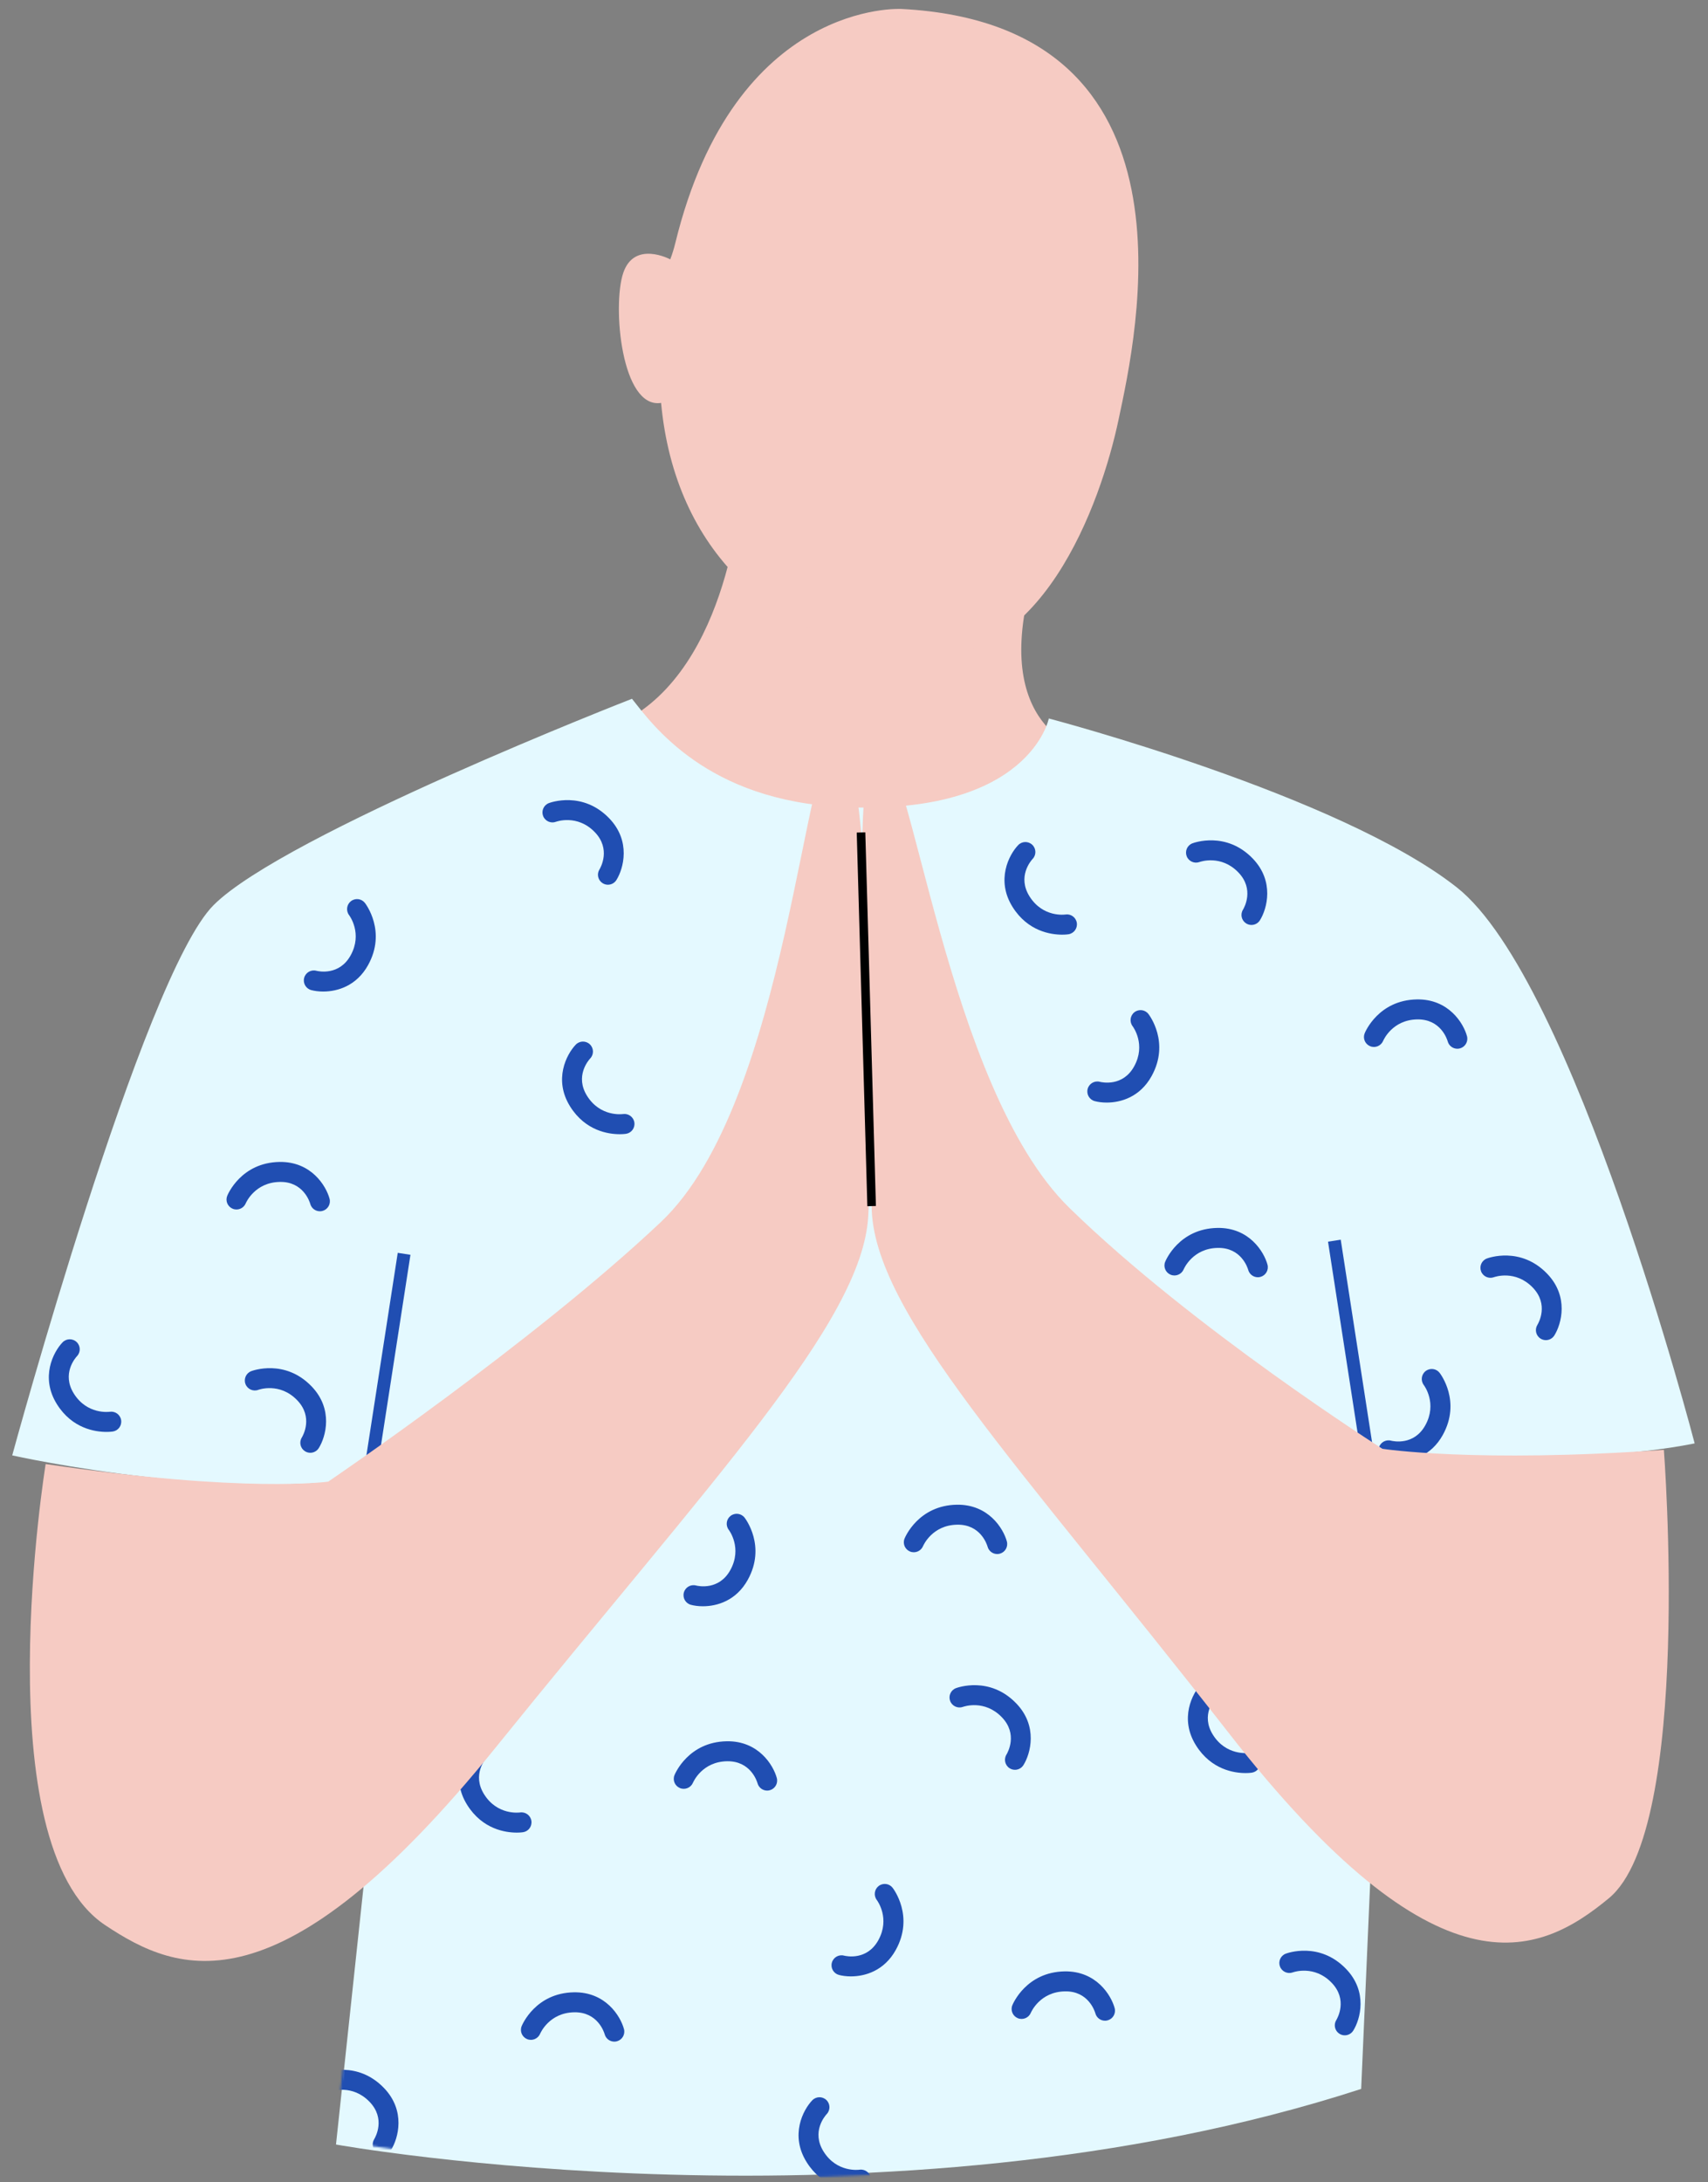 <svg viewBox="378.72 -3.945 796.89 1017.863" xmlns="http://www.w3.org/2000/svg" xmlns:xlink="http://www.w3.org/1999/xlink" xmlns:blush="http://design.blush" overflow="visible" width="796.89px" height="1017.863px"><rect x="378.72" y="-3.945" width="796.89" height="1017.863" fill="#808080" stroke="none"/><defs><path d="M93.974,96.793 C60.909,129.859 0,353.482 0,353.482 L0,353.482 C0,353.482 107.896,377.845 180.987,361.313 L180.987,361.313 L187.078,337.82 L151.061,674.939 C151.061,674.939 407.503,721.041 629.367,649.006 L629.367,649.006 L642.334,352.227 C642.334,352.227 727.333,359.431 784.961,347.905 L784.961,347.905 C784.961,347.905 728.774,131.802 674.028,88.582 L674.028,88.582 C619.283,45.362 483.635,9.766 483.635,9.766 L483.635,9.766 C483.635,9.766 474.786,55.091 387.616,51.078 L387.616,51.078 C323.951,48.147 298.756,12.626 289.15,0.575 L289.15,0.575 C289.15,0.575 127.04,63.728 93.974,96.793" id="upper-bodypalms-together-path-1"/><path d="M93.974,96.793 C60.909,129.859 0,353.482 0,353.482 L0,353.482 C0,353.482 107.896,377.845 180.987,361.313 L180.987,361.313 L187.078,337.82 L151.061,674.939 C151.061,674.939 407.503,721.041 629.367,649.006 L629.367,649.006 L642.334,352.227 C642.334,352.227 727.333,359.431 784.961,347.905 L784.961,347.905 C784.961,347.905 728.774,131.802 674.028,88.582 L674.028,88.582 C619.283,45.362 483.635,9.766 483.635,9.766 L483.635,9.766 C483.635,9.766 474.786,55.091 387.616,51.078 L387.616,51.078 C323.951,48.147 298.756,12.626 289.15,0.575 L289.15,0.575 C289.15,0.575 127.04,63.728 93.974,96.793" id="upper-bodypalms-together-path-3"/><path d="M93.974,96.793 C60.909,129.859 0,353.482 0,353.482 L0,353.482 C0,353.482 107.896,377.845 180.987,361.313 L180.987,361.313 L187.078,337.82 L151.061,674.939 C151.061,674.939 407.503,721.041 629.367,649.006 L629.367,649.006 L642.334,352.227 C642.334,352.227 727.333,359.431 784.961,347.905 L784.961,347.905 C784.961,347.905 728.774,131.802 674.028,88.582 L674.028,88.582 C619.283,45.362 483.635,9.766 483.635,9.766 L483.635,9.766 C483.635,9.766 474.786,55.091 387.616,51.078 L387.616,51.078 C323.951,48.147 298.756,12.626 289.15,0.575 L289.15,0.575 C289.15,0.575 127.04,63.728 93.974,96.793" id="upper-bodypalms-together-path-5"/><path d="M93.974,96.793 C60.909,129.859 0,353.482 0,353.482 L0,353.482 C0,353.482 107.896,377.845 180.987,361.313 L180.987,361.313 L187.078,337.82 L151.061,674.939 C151.061,674.939 407.503,721.041 629.367,649.006 L629.367,649.006 L642.334,352.227 C642.334,352.227 727.333,359.431 784.961,347.905 L784.961,347.905 C784.961,347.905 728.774,131.802 674.028,88.582 L674.028,88.582 C619.283,45.362 483.635,9.766 483.635,9.766 L483.635,9.766 C483.635,9.766 474.786,55.091 387.616,51.078 L387.616,51.078 C323.951,48.147 298.756,12.626 289.15,0.575 L289.15,0.575 C289.15,0.575 127.04,63.728 93.974,96.793" id="upper-bodypalms-together-path-7"/><path d="M93.974,96.793 C60.909,129.859 0,353.482 0,353.482 L0,353.482 C0,353.482 107.896,377.845 180.987,361.313 L180.987,361.313 L187.078,337.82 L151.061,674.939 C151.061,674.939 407.503,721.041 629.367,649.006 L629.367,649.006 L642.334,352.227 C642.334,352.227 727.333,359.431 784.961,347.905 L784.961,347.905 C784.961,347.905 728.774,131.802 674.028,88.582 L674.028,88.582 C619.283,45.362 483.635,9.766 483.635,9.766 L483.635,9.766 C483.635,9.766 474.786,55.091 387.616,51.078 L387.616,51.078 C323.951,48.147 298.756,12.626 289.15,0.575 L289.15,0.575 C289.15,0.575 127.04,63.728 93.974,96.793" id="upper-bodypalms-together-path-9"/><path d="M93.974,96.793 C60.909,129.859 0,353.482 0,353.482 L0,353.482 C0,353.482 107.896,377.845 180.987,361.313 L180.987,361.313 L187.078,337.82 L151.061,674.939 C151.061,674.939 407.503,721.041 629.367,649.006 L629.367,649.006 L642.334,352.227 C642.334,352.227 727.333,359.431 784.961,347.905 L784.961,347.905 C784.961,347.905 728.774,131.802 674.028,88.582 L674.028,88.582 C619.283,45.362 483.635,9.766 483.635,9.766 L483.635,9.766 C483.635,9.766 474.786,55.091 387.616,51.078 L387.616,51.078 C323.951,48.147 298.756,12.626 289.15,0.575 L289.15,0.575 C289.15,0.575 127.04,63.728 93.974,96.793" id="upper-bodypalms-together-path-11"/><path d="M93.974,96.793 C60.909,129.859 0,353.482 0,353.482 L0,353.482 C0,353.482 107.896,377.845 180.987,361.313 L180.987,361.313 L187.078,337.82 L151.061,674.939 C151.061,674.939 407.503,721.041 629.367,649.006 L629.367,649.006 L642.334,352.227 C642.334,352.227 727.333,359.431 784.961,347.905 L784.961,347.905 C784.961,347.905 728.774,131.802 674.028,88.582 L674.028,88.582 C619.283,45.362 483.635,9.766 483.635,9.766 L483.635,9.766 C483.635,9.766 474.786,55.091 387.616,51.078 L387.616,51.078 C323.951,48.147 298.756,12.626 289.15,0.575 L289.15,0.575 C289.15,0.575 127.04,63.728 93.974,96.793" id="upper-bodypalms-together-path-13"/><path d="M93.974,96.793 C60.909,129.859 0,353.482 0,353.482 L0,353.482 C0,353.482 107.896,377.845 180.987,361.313 L180.987,361.313 L187.078,337.82 L151.061,674.939 C151.061,674.939 407.503,721.041 629.367,649.006 L629.367,649.006 L642.334,352.227 C642.334,352.227 727.333,359.431 784.961,347.905 L784.961,347.905 C784.961,347.905 728.774,131.802 674.028,88.582 L674.028,88.582 C619.283,45.362 483.635,9.766 483.635,9.766 L483.635,9.766 C483.635,9.766 474.786,55.091 387.616,51.078 L387.616,51.078 C323.951,48.147 298.756,12.626 289.15,0.575 L289.15,0.575 C289.15,0.575 127.04,63.728 93.974,96.793" id="upper-bodypalms-together-path-15"/><path d="M93.974,96.793 C60.909,129.859 0,353.482 0,353.482 L0,353.482 C0,353.482 107.896,377.845 180.987,361.313 L180.987,361.313 L187.078,337.82 L151.061,674.939 C151.061,674.939 407.503,721.041 629.367,649.006 L629.367,649.006 L642.334,352.227 C642.334,352.227 727.333,359.431 784.961,347.905 L784.961,347.905 C784.961,347.905 728.774,131.802 674.028,88.582 L674.028,88.582 C619.283,45.362 483.635,9.766 483.635,9.766 L483.635,9.766 C483.635,9.766 474.786,55.091 387.616,51.078 L387.616,51.078 C323.951,48.147 298.756,12.626 289.15,0.575 L289.15,0.575 C289.15,0.575 127.04,63.728 93.974,96.793" id="upper-bodypalms-together-path-17"/><path d="M93.974,96.793 C60.909,129.859 0,353.482 0,353.482 L0,353.482 C0,353.482 107.896,377.845 180.987,361.313 L180.987,361.313 L187.078,337.82 L151.061,674.939 C151.061,674.939 407.503,721.041 629.367,649.006 L629.367,649.006 L642.334,352.227 C642.334,352.227 727.333,359.431 784.961,347.905 L784.961,347.905 C784.961,347.905 728.774,131.802 674.028,88.582 L674.028,88.582 C619.283,45.362 483.635,9.766 483.635,9.766 L483.635,9.766 C483.635,9.766 474.786,55.091 387.616,51.078 L387.616,51.078 C323.951,48.147 298.756,12.626 289.15,0.575 L289.15,0.575 C289.15,0.575 127.04,63.728 93.974,96.793" id="upper-bodypalms-together-path-19"/><path d="M93.974,96.793 C60.909,129.859 0,353.482 0,353.482 L0,353.482 C0,353.482 107.896,377.845 180.987,361.313 L180.987,361.313 L187.078,337.82 L151.061,674.939 C151.061,674.939 407.503,721.041 629.367,649.006 L629.367,649.006 L642.334,352.227 C642.334,352.227 727.333,359.431 784.961,347.905 L784.961,347.905 C784.961,347.905 728.774,131.802 674.028,88.582 L674.028,88.582 C619.283,45.362 483.635,9.766 483.635,9.766 L483.635,9.766 C483.635,9.766 474.786,55.091 387.616,51.078 L387.616,51.078 C323.951,48.147 298.756,12.626 289.15,0.575 L289.15,0.575 C289.15,0.575 127.04,63.728 93.974,96.793" id="upper-bodypalms-together-path-21"/><path d="M93.974,96.793 C60.909,129.859 0,353.482 0,353.482 L0,353.482 C0,353.482 107.896,377.845 180.987,361.313 L180.987,361.313 L187.078,337.82 L151.061,674.939 C151.061,674.939 407.503,721.041 629.367,649.006 L629.367,649.006 L642.334,352.227 C642.334,352.227 727.333,359.431 784.961,347.905 L784.961,347.905 C784.961,347.905 728.774,131.802 674.028,88.582 L674.028,88.582 C619.283,45.362 483.635,9.766 483.635,9.766 L483.635,9.766 C483.635,9.766 474.786,55.091 387.616,51.078 L387.616,51.078 C323.951,48.147 298.756,12.626 289.15,0.575 L289.15,0.575 C289.15,0.575 127.04,63.728 93.974,96.793" id="upper-bodypalms-together-path-23"/><path d="M93.974,96.793 C60.909,129.859 0,353.482 0,353.482 L0,353.482 C0,353.482 107.896,377.845 180.987,361.313 L180.987,361.313 L187.078,337.82 L151.061,674.939 C151.061,674.939 407.503,721.041 629.367,649.006 L629.367,649.006 L642.334,352.227 C642.334,352.227 727.333,359.431 784.961,347.905 L784.961,347.905 C784.961,347.905 728.774,131.802 674.028,88.582 L674.028,88.582 C619.283,45.362 483.635,9.766 483.635,9.766 L483.635,9.766 C483.635,9.766 474.786,55.091 387.616,51.078 L387.616,51.078 C323.951,48.147 298.756,12.626 289.15,0.575 L289.15,0.575 C289.15,0.575 127.04,63.728 93.974,96.793" id="upper-bodypalms-together-path-25"/><path d="M93.974,96.793 C60.909,129.859 0,353.482 0,353.482 L0,353.482 C0,353.482 107.896,377.845 180.987,361.313 L180.987,361.313 L187.078,337.82 L151.061,674.939 C151.061,674.939 407.503,721.041 629.367,649.006 L629.367,649.006 L642.334,352.227 C642.334,352.227 727.333,359.431 784.961,347.905 L784.961,347.905 C784.961,347.905 728.774,131.802 674.028,88.582 L674.028,88.582 C619.283,45.362 483.635,9.766 483.635,9.766 L483.635,9.766 C483.635,9.766 474.786,55.091 387.616,51.078 L387.616,51.078 C323.951,48.147 298.756,12.626 289.15,0.575 L289.15,0.575 C289.15,0.575 127.04,63.728 93.974,96.793" id="upper-bodypalms-together-path-27"/><path d="M93.974,96.793 C60.909,129.859 0,353.482 0,353.482 L0,353.482 C0,353.482 107.896,377.845 180.987,361.313 L180.987,361.313 L187.078,337.82 L151.061,674.939 C151.061,674.939 407.503,721.041 629.367,649.006 L629.367,649.006 L642.334,352.227 C642.334,352.227 727.333,359.431 784.961,347.905 L784.961,347.905 C784.961,347.905 728.774,131.802 674.028,88.582 L674.028,88.582 C619.283,45.362 483.635,9.766 483.635,9.766 L483.635,9.766 C483.635,9.766 474.786,55.091 387.616,51.078 L387.616,51.078 C323.951,48.147 298.756,12.626 289.15,0.575 L289.15,0.575 C289.15,0.575 127.04,63.728 93.974,96.793" id="upper-bodypalms-together-path-29"/><path d="M93.974,96.793 C60.909,129.859 0,353.482 0,353.482 L0,353.482 C0,353.482 107.896,377.845 180.987,361.313 L180.987,361.313 L187.078,337.82 L151.061,674.939 C151.061,674.939 407.503,721.041 629.367,649.006 L629.367,649.006 L642.334,352.227 C642.334,352.227 727.333,359.431 784.961,347.905 L784.961,347.905 C784.961,347.905 728.774,131.802 674.028,88.582 L674.028,88.582 C619.283,45.362 483.635,9.766 483.635,9.766 L483.635,9.766 C483.635,9.766 474.786,55.091 387.616,51.078 L387.616,51.078 C323.951,48.147 298.756,12.626 289.15,0.575 L289.15,0.575 C289.15,0.575 127.04,63.728 93.974,96.793" id="upper-bodypalms-together-path-31"/><path d="M93.974,96.793 C60.909,129.859 0,353.482 0,353.482 L0,353.482 C0,353.482 107.896,377.845 180.987,361.313 L180.987,361.313 L187.078,337.82 L151.061,674.939 C151.061,674.939 407.503,721.041 629.367,649.006 L629.367,649.006 L642.334,352.227 C642.334,352.227 727.333,359.431 784.961,347.905 L784.961,347.905 C784.961,347.905 728.774,131.802 674.028,88.582 L674.028,88.582 C619.283,45.362 483.635,9.766 483.635,9.766 L483.635,9.766 C483.635,9.766 474.786,55.091 387.616,51.078 L387.616,51.078 C323.951,48.147 298.756,12.626 289.15,0.575 L289.15,0.575 C289.15,0.575 127.04,63.728 93.974,96.793" id="upper-bodypalms-together-path-33"/><path d="M93.974,96.793 C60.909,129.859 0,353.482 0,353.482 L0,353.482 C0,353.482 107.896,377.845 180.987,361.313 L180.987,361.313 L187.078,337.82 L151.061,674.939 C151.061,674.939 407.503,721.041 629.367,649.006 L629.367,649.006 L642.334,352.227 C642.334,352.227 727.333,359.431 784.961,347.905 L784.961,347.905 C784.961,347.905 728.774,131.802 674.028,88.582 L674.028,88.582 C619.283,45.362 483.635,9.766 483.635,9.766 L483.635,9.766 C483.635,9.766 474.786,55.091 387.616,51.078 L387.616,51.078 C323.951,48.147 298.756,12.626 289.15,0.575 L289.15,0.575 C289.15,0.575 127.04,63.728 93.974,96.793" id="upper-bodypalms-together-path-35"/><path d="M93.974,96.793 C60.909,129.859 0,353.482 0,353.482 L0,353.482 C0,353.482 107.896,377.845 180.987,361.313 L180.987,361.313 L187.078,337.82 L151.061,674.939 C151.061,674.939 407.503,721.041 629.367,649.006 L629.367,649.006 L642.334,352.227 C642.334,352.227 727.333,359.431 784.961,347.905 L784.961,347.905 C784.961,347.905 728.774,131.802 674.028,88.582 L674.028,88.582 C619.283,45.362 483.635,9.766 483.635,9.766 L483.635,9.766 C483.635,9.766 474.786,55.091 387.616,51.078 L387.616,51.078 C323.951,48.147 298.756,12.626 289.15,0.575 L289.15,0.575 C289.15,0.575 127.04,63.728 93.974,96.793" id="upper-bodypalms-together-path-37"/><path d="M93.974,96.793 C60.909,129.859 0,353.482 0,353.482 L0,353.482 C0,353.482 107.896,377.845 180.987,361.313 L180.987,361.313 L187.078,337.82 L151.061,674.939 C151.061,674.939 407.503,721.041 629.367,649.006 L629.367,649.006 L642.334,352.227 C642.334,352.227 727.333,359.431 784.961,347.905 L784.961,347.905 C784.961,347.905 728.774,131.802 674.028,88.582 L674.028,88.582 C619.283,45.362 483.635,9.766 483.635,9.766 L483.635,9.766 C483.635,9.766 474.786,55.091 387.616,51.078 L387.616,51.078 C323.951,48.147 298.756,12.626 289.15,0.575 L289.15,0.575 C289.15,0.575 127.04,63.728 93.974,96.793" id="upper-bodypalms-together-path-39"/><path d="M93.974,96.793 C60.909,129.859 0,353.482 0,353.482 L0,353.482 C0,353.482 107.896,377.845 180.987,361.313 L180.987,361.313 L187.078,337.82 L151.061,674.939 C151.061,674.939 407.503,721.041 629.367,649.006 L629.367,649.006 L642.334,352.227 C642.334,352.227 727.333,359.431 784.961,347.905 L784.961,347.905 C784.961,347.905 728.774,131.802 674.028,88.582 L674.028,88.582 C619.283,45.362 483.635,9.766 483.635,9.766 L483.635,9.766 C483.635,9.766 474.786,55.091 387.616,51.078 L387.616,51.078 C323.951,48.147 298.756,12.626 289.15,0.575 L289.15,0.575 C289.15,0.575 127.04,63.728 93.974,96.793" id="upper-bodypalms-together-path-41"/><path d="M93.974,96.793 C60.909,129.859 0,353.482 0,353.482 L0,353.482 C0,353.482 107.896,377.845 180.987,361.313 L180.987,361.313 L187.078,337.82 L151.061,674.939 C151.061,674.939 407.503,721.041 629.367,649.006 L629.367,649.006 L642.334,352.227 C642.334,352.227 727.333,359.431 784.961,347.905 L784.961,347.905 C784.961,347.905 728.774,131.802 674.028,88.582 L674.028,88.582 C619.283,45.362 483.635,9.766 483.635,9.766 L483.635,9.766 C483.635,9.766 474.786,55.091 387.616,51.078 L387.616,51.078 C323.951,48.147 298.756,12.626 289.15,0.575 L289.15,0.575 C289.15,0.575 127.04,63.728 93.974,96.793" id="upper-bodypalms-together-path-43"/><path d="M93.974,96.793 C60.909,129.859 0,353.482 0,353.482 L0,353.482 C0,353.482 107.896,377.845 180.987,361.313 L180.987,361.313 L187.078,337.82 L151.061,674.939 C151.061,674.939 407.503,721.041 629.367,649.006 L629.367,649.006 L642.334,352.227 C642.334,352.227 727.333,359.431 784.961,347.905 L784.961,347.905 C784.961,347.905 728.774,131.802 674.028,88.582 L674.028,88.582 C619.283,45.362 483.635,9.766 483.635,9.766 L483.635,9.766 C483.635,9.766 474.786,55.091 387.616,51.078 L387.616,51.078 C323.951,48.147 298.756,12.626 289.15,0.575 L289.15,0.575 C289.15,0.575 127.04,63.728 93.974,96.793" id="upper-bodypalms-together-path-45"/><path d="M93.974,96.793 C60.909,129.859 0,353.482 0,353.482 L0,353.482 C0,353.482 107.896,377.845 180.987,361.313 L180.987,361.313 L187.078,337.82 L151.061,674.939 C151.061,674.939 407.503,721.041 629.367,649.006 L629.367,649.006 L642.334,352.227 C642.334,352.227 727.333,359.431 784.961,347.905 L784.961,347.905 C784.961,347.905 728.774,131.802 674.028,88.582 L674.028,88.582 C619.283,45.362 483.635,9.766 483.635,9.766 L483.635,9.766 C483.635,9.766 474.786,55.091 387.616,51.078 L387.616,51.078 C323.951,48.147 298.756,12.626 289.15,0.575 L289.15,0.575 C289.15,0.575 127.04,63.728 93.974,96.793" id="upper-bodypalms-together-path-47"/><path d="M93.974,96.793 C60.909,129.859 0,353.482 0,353.482 L0,353.482 C0,353.482 107.896,377.845 180.987,361.313 L180.987,361.313 L187.078,337.82 L151.061,674.939 C151.061,674.939 407.503,721.041 629.367,649.006 L629.367,649.006 L642.334,352.227 C642.334,352.227 727.333,359.431 784.961,347.905 L784.961,347.905 C784.961,347.905 728.774,131.802 674.028,88.582 L674.028,88.582 C619.283,45.362 483.635,9.766 483.635,9.766 L483.635,9.766 C483.635,9.766 474.786,55.091 387.616,51.078 L387.616,51.078 C323.951,48.147 298.756,12.626 289.15,0.575 L289.15,0.575 C289.15,0.575 127.04,63.728 93.974,96.793" id="upper-bodypalms-together-path-49"/></defs><g id="Upper Body/Palms Together" stroke="none" stroke-width="1" fill="none" fill-rule="evenodd"><g id="Upper-Body-and-Head" transform="translate(384, 0)"><path d="M340.845,220.442 C340.845,220.442 337.15,301.623 289.757,330.279 C246.757,356.279 337.856,507.15 435.856,498.15 C489.501,493.223 502.073,346.643 502.073,346.643 C502.073,346.643 458.758,338.279 474.758,272.279 L340.845,220.442 Z" id="Neck" fill="#F6CBC3" blush:color="Skin-500"/><path d="M419.013,302.53 C355.454,294.86 309.584,253.162 303.161,183.989 C284.684,186.924 280.326,138.885 285.472,123.453 C290.623,107.999 307.436,117.035 307.436,117.035 C308.367,114.593 309.158,112.037 309.81,109.365 C337.575,-4.273 415.34,0.234 415.34,0.234 C558.236,7.662 524.754,153.231 516.59,191.849 C508.425,230.471 480.455,309.937 419.013,302.53 Z" id="Head" fill="#F6CBC3" blush:color="Skin-500"/><g id="Body" transform="translate(0, 319)"><g id="Group-7" transform="translate(0, 2.508)"><path d="M289.574,0.492 C289.574,0.492 127.463,63.644 94.398,96.71 C61.333,129.775 0.424,353.399 0.424,353.399 C0.424,353.399 108.32,377.763 181.412,361.23 L187.503,337.736 L151.485,674.855 C151.485,674.855 407.927,720.957 629.791,648.923 L642.757,352.143 C642.757,352.143 727.758,359.346 785.385,347.821 C785.385,347.821 729.198,131.719 674.452,88.498 C619.707,45.278 484.059,9.683 484.059,9.683 C484.059,9.683 475.21,55.007 388.041,50.994 C324.374,48.063 299.18,12.543 289.574,0.492" id="Fill-1" fill="#E4F9FF"/><polygon id="Fill-3" fill="#204EB2" points="171.107 357.496 165.179 356.578 180.291 258.928 186.22 259.846"/><polygon id="Fill-5" fill="#204EB2" points="629.439 351.367 614.326 253.717 620.256 252.799 635.368 350.449"/></g><g id="Group-83" transform="translate(0, 0.508)"><g id="Group-10" transform="translate(0, 3)"><mask id="upper-bodypalms-together-mask-2" fill="#fff"><use xlink:href="#upper-bodypalms-together-path-1"/></mask><g id="Clip-9"/><path d="M394.185,695 C388.993,695 378.223,693.493 371.072,682.086 C363.228,669.574 369.357,657.737 373.693,653.227 C375.477,651.371 378.427,651.312 380.283,653.097 C382.138,654.88 382.196,657.83 380.412,659.686 C379.676,660.477 373.175,667.893 378.969,677.136 C385.145,686.987 395.314,685.659 395.744,685.599 C398.278,685.239 400.647,686.984 401.029,689.514 C401.411,692.044 399.701,694.406 397.174,694.809 C397.007,694.835 395.899,695 394.185,695" id="Fill-8" fill="#204EB2" mask="url(#upper-bodypalms-together-mask-2)"/></g><g id="Group-13" transform="translate(0, 3)"><mask id="upper-bodypalms-together-mask-4" fill="#fff"><use xlink:href="#upper-bodypalms-together-path-3"/></mask><g id="Clip-12"/><path d="M352.642,508.765 C350.587,508.765 348.705,507.394 348.146,505.315 C347.849,504.276 344.846,494.907 333.942,495.076 C322.317,495.283 318.207,504.679 318.038,505.079 C317.039,507.435 314.322,508.564 311.957,507.586 C309.592,506.608 308.452,503.924 309.411,501.552 C309.666,500.92 315.87,486.076 333.776,485.757 C348.539,485.496 355.519,496.85 357.146,502.892 C357.815,505.377 356.342,507.934 353.856,508.603 C353.452,508.713 353.043,508.765 352.642,508.765" id="Fill-11" fill="#204EB2" mask="url(#upper-bodypalms-together-mask-4)"/></g><g id="Group-16" transform="translate(0, 3)"><mask id="upper-bodypalms-together-mask-6" fill="#fff"><use xlink:href="#upper-bodypalms-together-path-5"/></mask><g id="Clip-15"/><path d="M459.981,398.424 C457.925,398.424 456.044,397.053 455.484,394.974 C455.187,393.935 452.185,384.517 441.281,384.735 C429.655,384.942 425.545,394.338 425.376,394.738 C424.378,397.094 421.66,398.223 419.295,397.245 C416.931,396.267 415.79,393.583 416.749,391.211 C417.004,390.579 423.209,375.735 441.114,375.416 C455.879,375.182 462.857,386.509 464.484,392.551 C465.153,395.036 463.681,397.593 461.195,398.262 C460.79,398.372 460.382,398.424 459.981,398.424" id="Fill-14" fill="#204EB2" mask="url(#upper-bodypalms-together-mask-6)"/></g><g id="Group-19" transform="translate(0, 3)"><mask id="upper-bodypalms-together-mask-8" fill="#fff"><use xlink:href="#upper-bodypalms-together-path-7"/></mask><g id="Clip-18"/><path d="M510.272,616.103 C508.216,616.103 506.336,614.732 505.776,612.653 C505.478,611.614 502.474,602.19 491.572,602.414 C479.947,602.622 475.837,612.018 475.668,612.417 C474.67,614.773 471.952,615.903 469.587,614.925 C467.223,613.946 466.082,611.263 467.041,608.89 C467.296,608.258 473.5,593.415 491.406,593.095 C506.166,592.847 513.149,604.188 514.775,610.23 C515.444,612.715 513.972,615.272 511.486,615.941 C511.082,616.051 510.673,616.103 510.272,616.103" id="Fill-17" fill="#204EB2" mask="url(#upper-bodypalms-together-mask-8)"/></g><g id="Group-22" transform="translate(0, 3)"><mask id="upper-bodypalms-together-mask-10" fill="#fff"><use xlink:href="#upper-bodypalms-together-path-9"/></mask><g id="Clip-21"/><path d="M281.334,625.861 C279.278,625.861 277.397,624.49 276.837,622.411 C276.54,621.372 273.536,611.987 262.634,612.172 C251.008,612.379 246.898,621.775 246.729,622.175 C245.731,624.531 243.012,625.661 240.648,624.682 C238.284,623.704 237.143,621.02 238.102,618.648 C238.357,618.016 244.562,603.172 262.467,602.853 C277.235,602.594 284.21,613.946 285.837,619.988 C286.506,622.473 285.034,625.03 282.548,625.699 C282.143,625.809 281.735,625.861 281.334,625.861" id="Fill-20" fill="#204EB2" mask="url(#upper-bodypalms-together-mask-10)"/></g><g id="Group-25" transform="translate(0, 3)"><mask id="upper-bodypalms-together-mask-12" fill="#fff"><use xlink:href="#upper-bodypalms-together-path-11"/></mask><g id="Clip-24"/><path d="M143.97,238.542 C141.915,238.542 140.034,237.171 139.474,235.092 C139.177,234.053 136.171,224.634 125.27,224.853 C113.644,225.06 109.534,234.456 109.365,234.856 C108.368,237.212 105.65,238.342 103.284,237.363 C100.921,236.385 99.779,233.701 100.739,231.329 C100.993,230.697 107.198,215.853 125.103,215.534 C139.871,215.275 146.846,226.627 148.474,232.669 C149.143,235.154 147.671,237.711 145.185,238.38 C144.78,238.49 144.371,238.542 143.97,238.542" id="Fill-23" fill="#204EB2" mask="url(#upper-bodypalms-together-mask-12)"/></g><g id="Group-28" transform="translate(0, 3)"><mask id="upper-bodypalms-together-mask-14" fill="#fff"><use xlink:href="#upper-bodypalms-together-path-13"/></mask><g id="Clip-27"/><path d="M581.581,269.317 C579.525,269.317 577.644,267.946 577.084,265.867 C576.787,264.828 573.792,255.425 562.881,255.628 C551.255,255.835 547.145,265.231 546.976,265.631 C545.978,267.986 543.26,269.115 540.895,268.138 C538.531,267.16 537.39,264.476 538.349,262.104 C538.604,261.472 544.809,246.628 562.714,246.309 C577.482,246.061 584.457,257.402 586.084,263.444 C586.753,265.929 585.281,268.486 582.795,269.155 C582.39,269.265 581.982,269.317 581.581,269.317" id="Fill-26" fill="#204EB2" mask="url(#upper-bodypalms-together-mask-14)"/></g><g id="Group-31" transform="translate(0, 3)"><mask id="upper-bodypalms-together-mask-16" fill="#fff"><use xlink:href="#upper-bodypalms-together-path-15"/></mask><g id="Clip-30"/><path d="M674.658,162.73 C672.602,162.73 670.721,161.358 670.161,159.28 C669.864,158.24 666.869,148.869 655.958,149.041 C644.332,149.248 640.222,158.643 640.053,159.043 C639.055,161.399 636.337,162.529 633.972,161.55 C631.608,160.572 630.467,157.888 631.426,155.517 C631.681,154.885 637.886,140.041 655.791,139.721 C670.558,139.47 677.534,150.815 679.161,156.857 C679.83,159.341 678.358,161.899 675.872,162.567 C675.467,162.678 675.059,162.73 674.658,162.73" id="Fill-29" fill="#204EB2" mask="url(#upper-bodypalms-together-mask-16)"/></g><g id="Group-34" transform="translate(0, 3)"><mask id="upper-bodypalms-together-mask-18" fill="#fff"><use xlink:href="#upper-bodypalms-together-path-17"/></mask><g id="Clip-33"/><path d="M490.265,109.518 C485.073,109.518 474.302,108.01 467.151,96.603 C459.308,84.091 465.436,72.255 469.773,67.744 C471.557,65.888 474.507,65.83 476.362,67.615 C478.217,69.398 478.275,72.349 476.492,74.204 C475.755,74.995 469.255,82.411 475.049,91.653 C481.323,101.661 491.683,100.139 491.787,100.122 C494.329,99.714 496.717,101.45 497.122,103.992 C497.527,106.534 495.795,108.922 493.253,109.327 C493.086,109.353 491.98,109.518 490.265,109.518" id="Fill-32" fill="#204EB2" mask="url(#upper-bodypalms-together-mask-18)"/></g><g id="Group-37" transform="translate(0, 3)"><mask id="upper-bodypalms-together-mask-20" fill="#fff"><use xlink:href="#upper-bodypalms-together-path-19"/></mask><g id="Clip-36"/><path d="M283.845,202.594 C278.653,202.594 267.882,201.086 260.731,189.679 C252.888,177.167 259.016,165.331 263.353,160.82 C265.136,158.965 268.087,158.906 269.942,160.691 C271.797,162.474 271.855,165.425 270.072,167.28 C269.335,168.071 262.834,175.487 268.628,184.729 C274.804,194.581 284.974,193.253 285.403,193.193 C287.937,192.834 290.307,194.578 290.689,197.108 C291.071,199.638 289.36,202 286.833,202.403 C286.666,202.429 285.559,202.594 283.845,202.594" id="Fill-35" fill="#204EB2" mask="url(#upper-bodypalms-together-mask-20)"/></g><g id="Group-40" transform="translate(0, 3)"><mask id="upper-bodypalms-together-mask-22" fill="#fff"><use xlink:href="#upper-bodypalms-together-path-21"/></mask><g id="Clip-39"/><path d="M44.397,341.459 C39.205,341.459 28.435,339.952 21.284,328.545 C13.44,316.033 19.569,304.195 23.905,299.685 C25.689,297.829 28.639,297.771 30.495,299.555 C32.35,301.339 32.408,304.288 30.624,306.144 C29.888,306.935 23.387,314.351 29.181,323.594 C35.357,333.445 45.526,332.118 45.956,332.058 C48.49,331.7 50.859,333.442 51.241,335.973 C51.623,338.502 49.913,340.865 47.386,341.267 C47.219,341.293 46.111,341.459 44.397,341.459" id="Fill-38" fill="#204EB2" mask="url(#upper-bodypalms-together-mask-22)"/></g><g id="Group-43" transform="translate(0, 3)"><mask id="upper-bodypalms-together-mask-24" fill="#fff"><use xlink:href="#upper-bodypalms-together-path-23"/></mask><g id="Clip-42"/><path d="M575.836,500.59 C570.644,500.59 559.873,499.082 552.722,487.675 C544.879,475.163 551.007,463.327 555.344,458.816 C557.127,456.962 560.077,456.902 561.933,458.687 C563.788,460.47 563.846,463.421 562.063,465.276 C561.326,466.067 554.826,473.483 560.619,482.725 C566.795,492.576 576.965,491.248 577.394,491.189 C579.928,490.829 582.298,492.573 582.68,495.104 C583.062,497.634 581.351,499.996 578.824,500.399 C578.657,500.425 577.55,500.59 575.836,500.59" id="Fill-41" fill="#204EB2" mask="url(#upper-bodypalms-together-mask-24)"/></g><g id="Group-46" transform="translate(0, 3)"><mask id="upper-bodypalms-together-mask-26" fill="#fff"><use xlink:href="#upper-bodypalms-together-path-25"/></mask><g id="Clip-45"/><path d="M235.805,528.363 C230.613,528.363 219.842,526.855 212.691,515.448 C204.848,502.936 210.976,491.1 215.313,486.589 C217.096,484.734 220.047,484.675 221.902,486.46 C223.757,488.243 223.815,491.194 222.032,493.049 C221.295,493.84 214.795,501.256 220.589,510.498 C226.764,520.349 236.934,519.021 237.363,518.962 C239.897,518.6 242.267,520.346 242.649,522.877 C243.031,525.407 241.32,527.769 238.793,528.172 C238.626,528.198 237.519,528.363 235.805,528.363" id="Fill-44" fill="#204EB2" mask="url(#upper-bodypalms-together-mask-26)"/></g><g id="Group-49" transform="translate(0, 3)"><mask id="upper-bodypalms-together-mask-28" fill="#fff"><use xlink:href="#upper-bodypalms-together-path-27"/></mask><g id="Clip-48"/><path d="M391.72,595.426 C389.551,595.426 387.624,595.149 386.136,594.752 C383.649,594.089 382.171,591.535 382.834,589.048 C383.498,586.561 386.051,585.081 388.538,585.746 C389.587,586.009 399.222,588.109 404.508,578.567 C410.142,568.396 404.061,560.138 403.799,559.792 C402.258,557.75 402.639,554.83 404.669,553.272 C406.699,551.713 409.593,552.067 411.168,554.085 C411.588,554.622 421.339,567.418 412.661,583.084 C407.267,592.822 398.365,595.426 391.72,595.426" id="Fill-47" fill="#204EB2" mask="url(#upper-bodypalms-together-mask-28)"/></g><g id="Group-52" transform="translate(0, 3)"><mask id="upper-bodypalms-together-mask-30" fill="#fff"><use xlink:href="#upper-bodypalms-together-path-29"/></mask><g id="Clip-51"/><path d="M322.664,422.784 C320.495,422.784 318.567,422.507 317.079,422.11 C314.592,421.447 313.114,418.893 313.778,416.406 C314.441,413.919 316.995,412.44 319.482,413.104 C320.53,413.367 330.166,415.468 335.451,405.926 C341.175,395.593 334.83,387.262 334.765,387.179 C333.181,385.15 333.542,382.221 335.57,380.638 C337.599,379.054 340.528,379.415 342.112,381.443 C342.531,381.98 352.282,394.776 343.605,410.442 C338.21,420.181 329.309,422.784 322.664,422.784" id="Fill-50" fill="#204EB2" mask="url(#upper-bodypalms-together-mask-30)"/></g><g id="Group-55" transform="translate(0, 3)"><mask id="upper-bodypalms-together-mask-32" fill="#fff"><use xlink:href="#upper-bodypalms-together-path-31"/></mask><g id="Clip-54"/><path d="M511.068,187.84 C508.899,187.84 506.973,187.563 505.485,187.166 C502.998,186.503 501.519,183.949 502.183,181.462 C502.846,178.975 505.401,177.497 507.887,178.16 C508.935,178.422 518.572,180.523 523.856,170.981 C529.49,160.81 523.409,152.552 523.148,152.206 C521.606,150.164 521.987,147.244 524.018,145.686 C526.047,144.127 528.942,144.481 530.516,146.499 C530.937,147.036 540.688,159.832 532.01,175.498 C526.615,185.236 517.713,187.84 511.068,187.84" id="Fill-53" fill="#204EB2" mask="url(#upper-bodypalms-together-mask-32)"/></g><g id="Group-58" transform="translate(0, 3)"><mask id="upper-bodypalms-together-mask-34" fill="#fff"><use xlink:href="#upper-bodypalms-together-path-33"/></mask><g id="Clip-57"/><path d="M646.931,355.228 C644.762,355.228 642.834,354.951 641.346,354.554 C638.86,353.891 637.381,351.337 638.045,348.85 C638.708,346.363 641.262,344.886 643.749,345.548 C644.797,345.812 654.433,347.913 659.719,338.369 C665.353,328.198 659.272,319.94 659.01,319.594 C657.468,317.552 657.85,314.632 659.879,313.074 C661.909,311.515 664.804,311.87 666.379,313.887 C666.798,314.424 676.549,327.22 667.872,342.886 C662.477,352.625 653.576,355.228 646.931,355.228" id="Fill-56" fill="#204EB2" mask="url(#upper-bodypalms-together-mask-34)"/></g><g id="Group-61" transform="translate(0, 3)"><mask id="upper-bodypalms-together-mask-36" fill="#fff"><use xlink:href="#upper-bodypalms-together-path-35"/></mask><g id="Clip-60"/><path d="M145.518,136.047 C143.349,136.047 141.421,135.77 139.933,135.373 C137.447,134.71 135.968,132.156 136.632,129.669 C137.295,127.182 139.849,125.704 142.336,126.367 C143.384,126.629 153.02,128.731 158.306,119.188 C163.94,109.017 157.859,100.759 157.597,100.413 C156.055,98.371 156.437,95.451 158.466,93.893 C160.496,92.334 163.391,92.688 164.966,94.706 C165.385,95.243 175.136,108.039 166.459,123.705 C161.064,133.444 152.163,136.047 145.518,136.047" id="Fill-59" fill="#204EB2" mask="url(#upper-bodypalms-together-mask-36)"/></g><g id="Group-64" transform="translate(0, 3)"><mask id="upper-bodypalms-together-mask-38" fill="#fff"><use xlink:href="#upper-bodypalms-together-path-37"/></mask><g id="Clip-63"/><path d="M139.492,351.194 C138.647,351.194 137.792,350.965 137.024,350.484 C134.842,349.118 134.181,346.242 135.546,344.061 C136.106,343.136 140.948,334.545 133.384,326.686 C125.192,318.175 115.363,321.789 115.265,321.826 C112.86,322.744 110.167,321.537 109.25,319.131 C108.333,316.727 109.539,314.034 111.944,313.117 C112.581,312.874 127.68,307.32 140.099,320.222 C150.34,330.861 146.767,343.703 143.446,349.006 C142.562,350.419 141.044,351.194 139.492,351.194" id="Fill-62" fill="#204EB2" mask="url(#upper-bodypalms-together-mask-38)"/></g><g id="Group-67" transform="translate(0, 3)"><mask id="upper-bodypalms-together-mask-40" fill="#fff"><use xlink:href="#upper-bodypalms-together-path-39"/></mask><g id="Clip-66"/><path d="M278.357,86.226 C277.512,86.226 276.657,85.997 275.889,85.516 C273.707,84.15 273.046,81.274 274.411,79.093 C274.971,78.168 279.813,69.577 272.249,61.718 C264.057,53.207 254.228,56.82 254.13,56.858 C251.725,57.774 249.032,56.568 248.115,54.164 C247.198,51.759 248.404,49.066 250.809,48.149 C251.446,47.907 266.545,42.351 278.964,55.254 C289.205,65.893 285.632,78.735 282.311,84.038 C281.427,85.451 279.909,86.226 278.357,86.226" id="Fill-65" fill="#204EB2" mask="url(#upper-bodypalms-together-mask-40)"/></g><g id="Group-70" transform="translate(0, 3)"><mask id="upper-bodypalms-together-mask-42" fill="#fff"><use xlink:href="#upper-bodypalms-together-path-41"/></mask><g id="Clip-69"/><path d="M715.967,298.651 C715.122,298.651 714.268,298.422 713.5,297.941 C711.317,296.575 710.657,293.699 712.021,291.518 C712.582,290.593 717.424,282.001 709.86,274.142 C701.795,265.765 692.115,269.148 691.707,269.296 C689.301,270.169 686.622,268.945 685.731,266.547 C684.838,264.148 686.029,261.485 688.419,260.574 C689.057,260.332 704.155,254.777 716.574,267.678 C726.816,278.318 723.242,291.159 719.922,296.463 C719.038,297.876 717.519,298.651 715.967,298.651" id="Fill-68" fill="#204EB2" mask="url(#upper-bodypalms-together-mask-42)"/></g><g id="Group-73" transform="translate(0, 3)"><mask id="upper-bodypalms-together-mask-44" fill="#fff"><use xlink:href="#upper-bodypalms-together-path-43"/></mask><g id="Clip-72"/><path d="M578.604,104.991 C577.759,104.991 576.904,104.762 576.136,104.281 C573.954,102.915 573.293,100.039 574.658,97.858 C575.217,96.933 580.06,88.341 572.496,80.482 C564.432,72.105 554.751,75.488 554.343,75.636 C551.937,76.51 549.259,75.285 548.367,72.887 C547.475,70.488 548.665,67.825 551.056,66.914 C551.693,66.671 566.792,61.117 579.211,74.018 C589.452,84.658 585.879,97.499 582.558,102.803 C581.674,104.216 580.156,104.991 578.604,104.991" id="Fill-71" fill="#204EB2" mask="url(#upper-bodypalms-together-mask-44)"/></g><g id="Group-76" transform="translate(0, 3)"><mask id="upper-bodypalms-together-mask-46" fill="#fff"><use xlink:href="#upper-bodypalms-together-path-45"/></mask><g id="Clip-75"/><path d="M468.263,499.066 C467.418,499.066 466.563,498.837 465.795,498.356 C463.613,496.99 462.952,494.114 464.317,491.933 C464.877,491.008 469.72,482.417 462.155,474.557 C454.091,466.181 444.41,469.564 444.002,469.711 C441.596,470.584 438.918,469.36 438.026,466.962 C437.134,464.563 438.324,461.9 440.715,460.989 C441.352,460.746 456.451,455.191 468.87,468.093 C479.111,478.733 475.538,491.575 472.218,496.878 C471.333,498.291 469.815,499.066 468.263,499.066" id="Fill-74" fill="#204EB2" mask="url(#upper-bodypalms-together-mask-46)"/></g><g id="Group-79" transform="translate(0, 3)"><mask id="upper-bodypalms-together-mask-48" fill="#fff"><use xlink:href="#upper-bodypalms-together-path-47"/></mask><g id="Clip-78"/><path d="M622.14,622.918 C621.295,622.918 620.44,622.689 619.671,622.208 C617.49,620.842 616.829,617.966 618.194,615.785 C618.754,614.86 623.596,606.269 616.032,598.41 C607.968,590.033 598.287,593.416 597.879,593.563 C595.473,594.436 592.795,593.212 591.903,590.814 C591.011,588.415 592.201,585.752 594.592,584.841 C595.229,584.598 610.327,579.043 622.747,591.946 C632.988,602.585 629.415,615.427 626.094,620.73 C625.21,622.143 623.692,622.918 622.14,622.918" id="Fill-77" fill="#204EB2" mask="url(#upper-bodypalms-together-mask-48)"/></g><g id="Group-82"><mask id="upper-bodypalms-together-mask-50" fill="#fff"><use xlink:href="#upper-bodypalms-together-path-49"/></mask><g id="Clip-81"/><path d="M173.27,681.464 C172.425,681.464 171.57,681.235 170.802,680.754 C168.62,679.388 167.959,676.512 169.324,674.331 C169.884,673.406 174.726,664.815 167.162,656.955 C159.098,648.579 149.417,651.961 149.009,652.109 C146.603,652.983 143.925,651.758 143.033,649.36 C142.141,646.961 143.331,644.298 145.722,643.387 C146.359,643.144 161.458,637.59 173.877,650.491 C184.118,661.131 180.545,673.973 177.224,679.276 C176.34,680.689 174.822,681.464 173.27,681.464" id="Fill-80" fill="#204EB2" mask="url(#upper-bodypalms-together-mask-50)"/></g></g><g id="Group-90" transform="translate(8, 21.508)"><path d="M763.025,331.821 C763.025,331.821 776.624,508.482 737.381,540.959 C704.349,568.296 657.616,589.007 559.949,463.829 C462.283,338.652 393.713,267.722 393.391,218.126 C393.012,159.697 381.543,5.678 396.675,4.303 C411.806,2.927 427.894,162.577 485.668,218.976 C543.442,275.375 631.708,331.332 631.708,331.332 C631.708,331.332 675.024,338.07 763.025,331.821" id="Fill-84" fill="#F6CBC3" blush:color="Skin-500"/><path d="M8.021,338.443 C8.021,338.443 -20.873,515.75 35.735,553.488 C69.906,576.269 117.094,595.629 218.155,470.451 C319.216,345.273 388.962,272.368 391.809,222.847 C394.655,173.326 393.232,1.379 377.575,0.003 C361.917,-1.373 354.8,169.199 295.018,225.598 C235.236,281.997 139.868,346.649 139.868,346.649 C139.868,346.649 101.511,352.215 8.021,338.443" id="Fill-86" fill="#F6CBC3" blush:color="Skin-500"/><polygon id="Fill-88" fill="#000" points="391.392 218.183 386.44 43.895 390.439 43.782 395.39 218.07"/></g></g></g></g></svg>